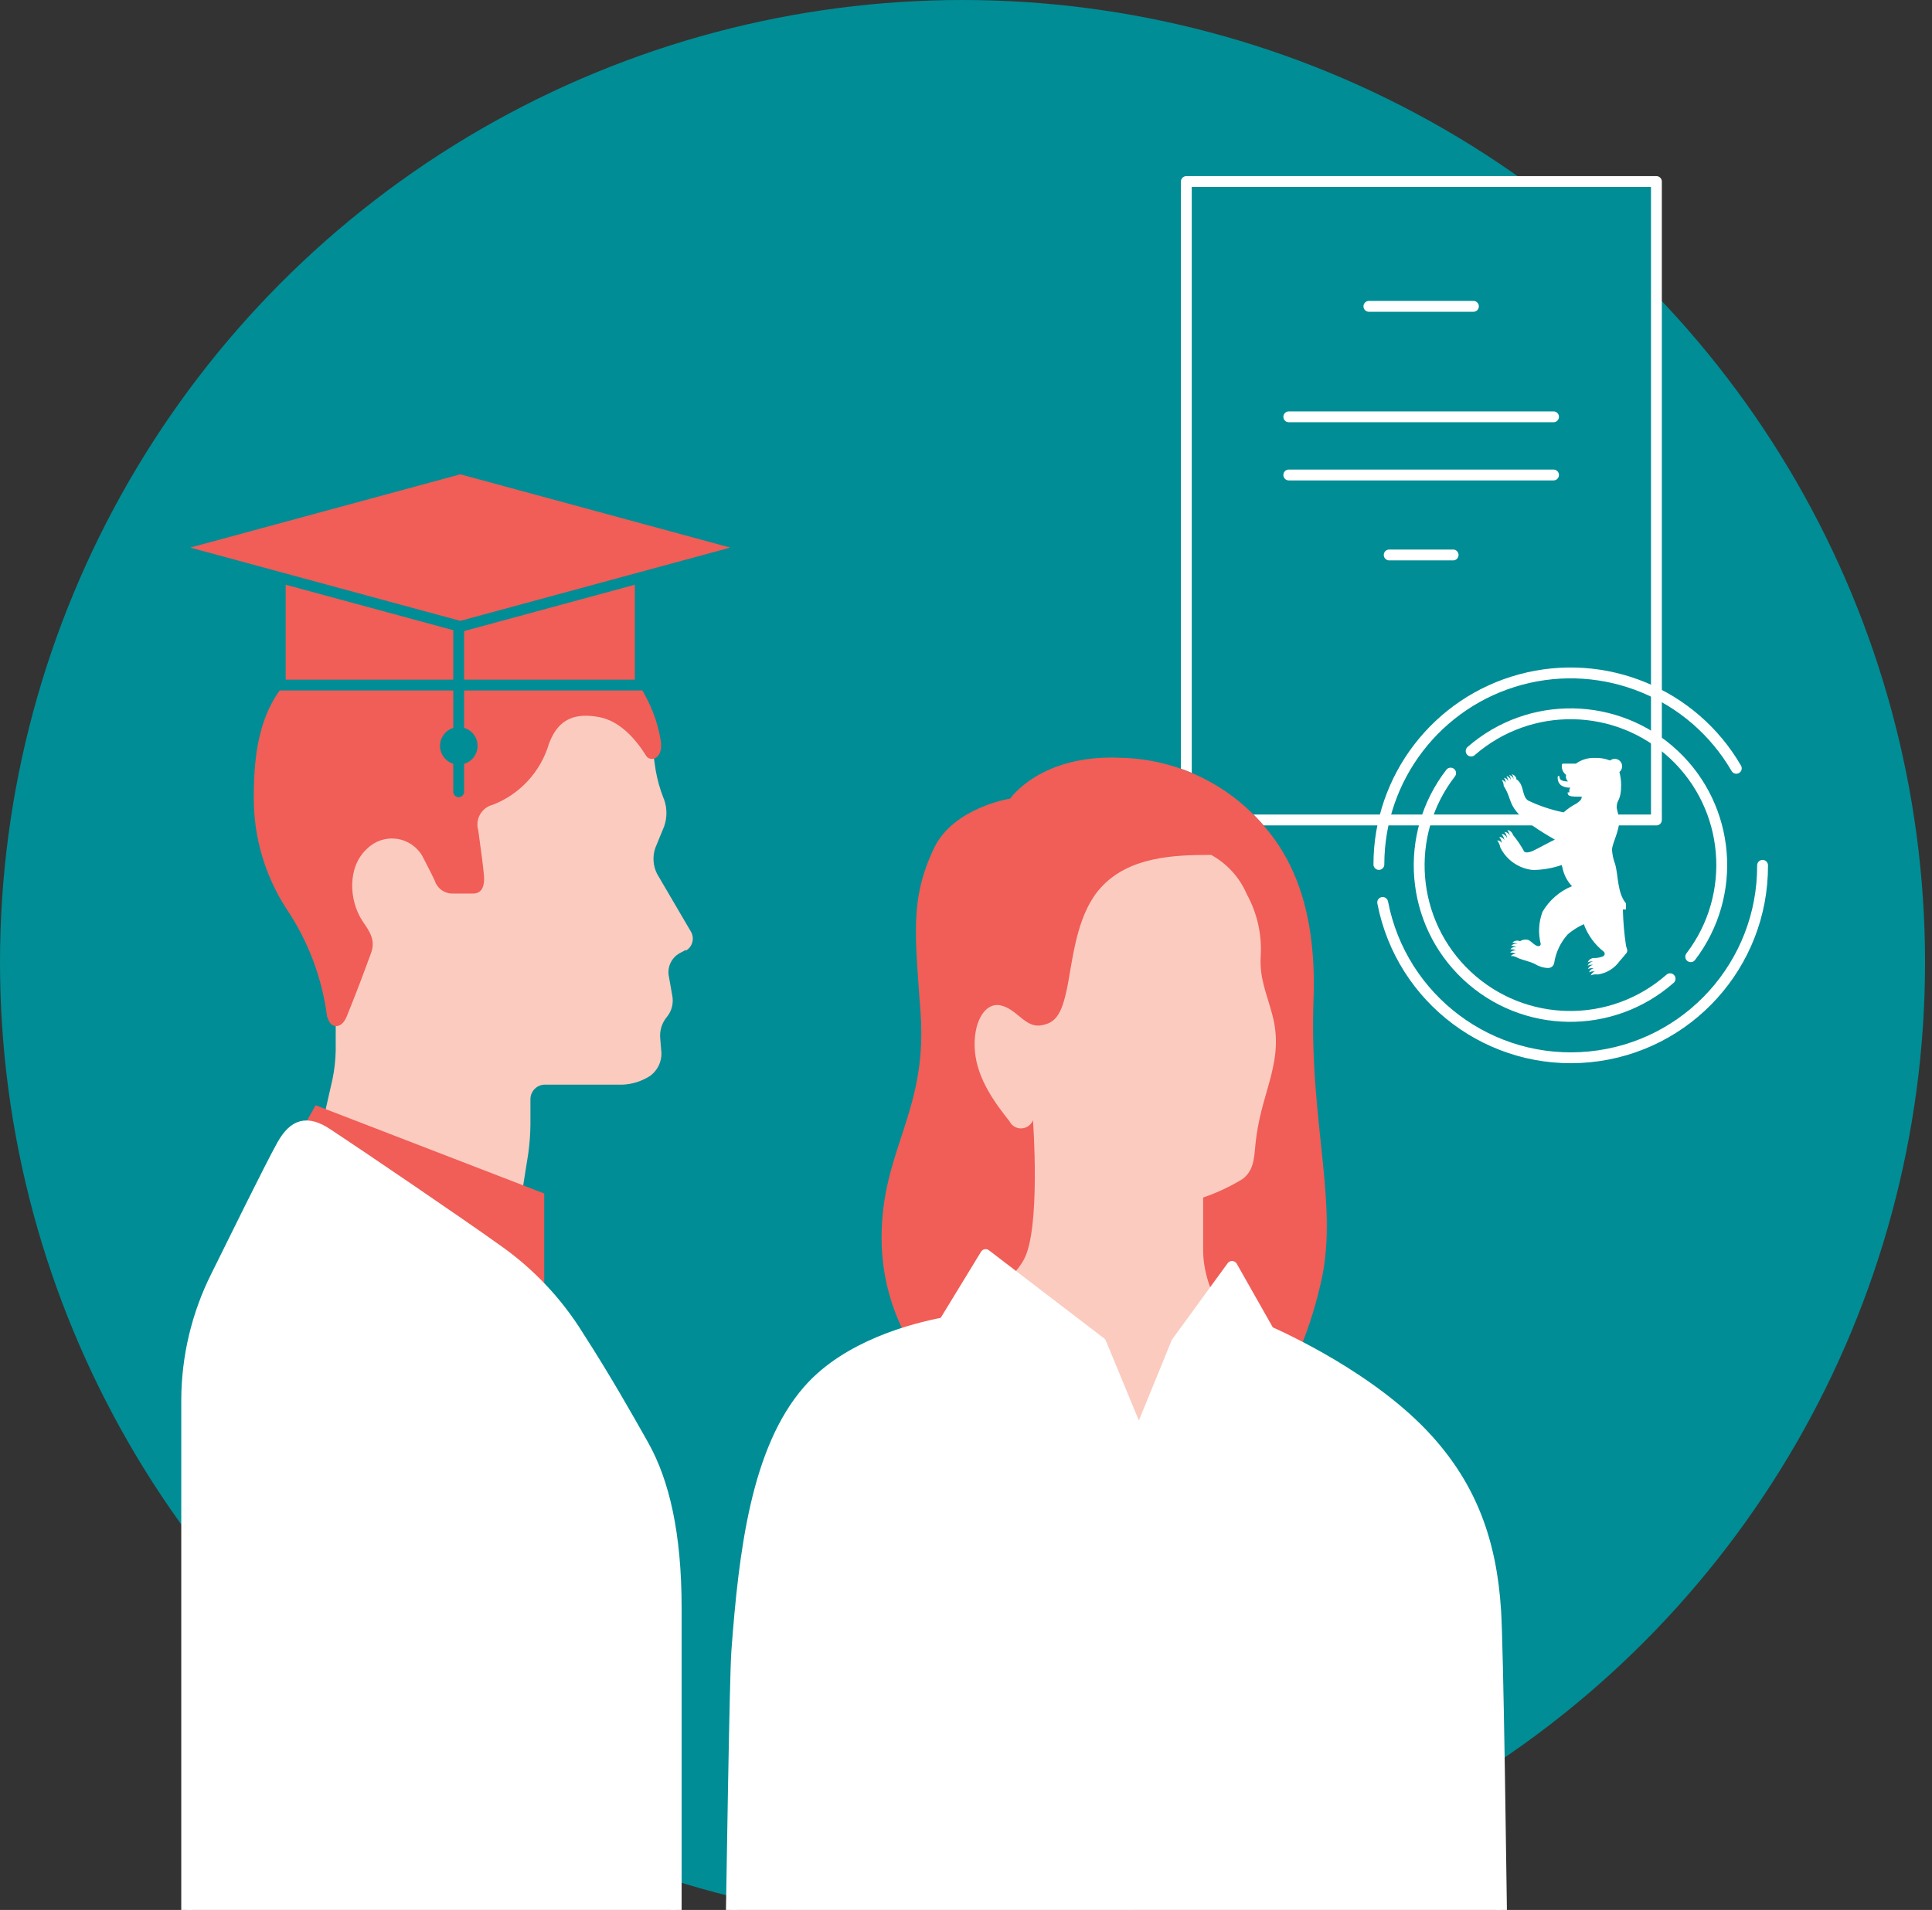 <?xml version="1.0" encoding="UTF-8"?>
<svg viewBox="0 0 178 176" version="1.1" xmlns="http://www.w3.org/2000/svg" xmlns:xlink="http://www.w3.org/1999/xlink">
    <rect x="0" y="0" width="178" height="176" fill="#333333" stroke="none"/>
    <!-- Generator: Sketch 63.1 (92452) - https://sketch.com -->
    <title>Artboard</title>
    <desc>Created with Sketch.</desc>
    <g id="Artboard" stroke="none" stroke-width="1" fill="none" fill-rule="evenodd">
        <g id="AEKB_Icon_AERZTL-WEITERBILDUNG_CMYK">
            <circle id="Oval" fill="#008D95" fill-rule="nonzero" cx="88.68" cy="88.68" r="88.68"></circle>
            <rect id="Rectangle" stroke="#FFFFFF" fill="#008D95" fill-rule="nonzero" stroke-linecap="round" stroke-linejoin="round" x="109.3" y="16.73" width="43.31" height="58.83"></rect>
            <line x1="126.12" y1="28.23" x2="135.75" y2="28.23" id="Path" stroke="#FFFFFF" fill="#008D95" fill-rule="nonzero" stroke-linecap="round" stroke-linejoin="round"></line>
            <line x1="127.99" y1="51.14" x2="133.88" y2="51.14" id="Path" stroke="#FFFFFF" fill="#008D95" fill-rule="nonzero" stroke-linecap="round" stroke-linejoin="round"></line>
            <line x1="118.74" y1="38.41" x2="143.13" y2="38.41" id="Path" stroke="#FFFFFF" fill="#008D95" fill-rule="nonzero" stroke-linecap="round" stroke-linejoin="round"></line>
            <line x1="118.74" y1="43.77" x2="143.13" y2="43.77" id="Path" stroke="#FFFFFF" fill="#008D95" fill-rule="nonzero" stroke-linecap="round" stroke-linejoin="round"></line>
            <path d="M133.65,71.24 C129.27,76.918 129.921,84.995 135.153,89.899 C140.386,94.802 148.487,94.929 153.87,90.19" id="Path" stroke="#FFFFFF" stroke-linecap="round" stroke-linejoin="round"></path>
            <path d="M155.77,88.16 C160.11,82.476 159.441,74.429 154.222,69.539 C149.003,64.65 140.929,64.508 135.54,69.21" id="Path" stroke="#FFFFFF" stroke-linecap="round" stroke-linejoin="round"></path>
            <path d="M127.39,83.16 C129.117,92.111 137.374,98.277 146.448,97.39 C155.521,96.504 162.428,88.856 162.39,79.74" id="Path" stroke="#FFFFFF" stroke-linecap="round" stroke-linejoin="round"></path>
            <path d="M159.97,70.8 C155.96,63.898 147.82,60.544 140.112,62.618 C132.404,64.692 127.045,71.678 127.04,79.66" id="Path" stroke="#FFFFFF" stroke-linecap="round" stroke-linejoin="round"></path>
            <path d="M149.81,87.16 C149.643,86.05 149.547,84.932 149.52,83.81 L149.8,83.81 L149.8,83.24 C148.98,82.24 149.11,80.64 148.8,79.61 C148.643,79.196 148.549,78.762 148.52,78.32 C148.52,77.72 149.2,76.6 149.18,75.6 C149.18,75.18 148.94,74.6 148.95,74.38 C148.95,73.65 149.37,73.81 149.36,72.3 C149.355,71.908 149.301,71.518 149.2,71.14 C149.493,70.903 149.537,70.473 149.3,70.18 C149.063,69.887 148.633,69.843 148.34,70.08 C147.885,69.901 147.398,69.819 146.91,69.84 C146.294,69.824 145.69,70.01 145.19,70.37 L145.19,70.37 L144,70.37 C143.972,70.37 143.945,70.382 143.926,70.403 C143.906,70.424 143.897,70.452 143.9,70.48 C143.853,70.838 144.002,71.193 144.29,71.41 C144.233,71.628 144.302,71.86 144.47,72.01 C143.86,72.01 143.69,71.82 143.69,71.64 C143.69,71.46 143.51,71.43 143.51,71.64 C143.51,72.37 144.05,72.58 144.69,72.59 C144.59,72.69 144.57,72.77 144.59,73.02 L144.43,73.02 C144.43,73.35 144.58,73.43 145.73,73.41 C145.73,73.73 145.44,73.91 145.2,74.07 C144.788,74.284 144.405,74.55 144.06,74.86 C142.922,74.631 141.817,74.262 140.77,73.76 C140.19,73.33 140.45,72.36 139.77,71.85 L139.72,71.85 C139.707,71.605 139.53,71.4 139.29,71.35 C139.39,71.487 139.446,71.651 139.45,71.82 L139.45,71.82 C139.406,71.617 139.244,71.459 139.04,71.42 C139.14,71.556 139.193,71.721 139.19,71.89 L139.19,71.89 C139.144,71.697 138.986,71.551 138.79,71.52 C138.889,71.661 138.944,71.828 138.95,72 L138.95,72 C138.892,71.826 138.742,71.698 138.56,71.67 C138.662,71.806 138.721,71.97 138.73,72.14 L138.73,72.14 C138.656,71.997 138.519,71.896 138.36,71.87 C138.473,72.032 138.536,72.223 138.54,72.42 L138.54,72.42 L138.54,72.42 C139.61,74.08 138.44,74.61 143.25,77.37 C142.63,77.66 141.89,78.1 141.16,78.44 C140.98,78.52 140.51,78.64 140.41,78.44 C140.127,77.914 139.792,77.419 139.41,76.96 L139.41,76.96 C139.33,76.72 139.12,76.48 138.87,76.51 C138.995,76.659 139.077,76.839 139.11,77.03 L139.11,77.03 C139.031,76.819 138.835,76.674 138.61,76.66 C138.737,76.819 138.82,77.009 138.85,77.21 L138.85,77.21 C138.72,77 138.57,76.84 138.35,76.87 C138.49,77.026 138.577,77.222 138.6,77.43 L138.6,77.43 C138.521,77.242 138.334,77.122 138.13,77.13 C138.259,77.288 138.342,77.478 138.37,77.68 L138.37,77.68 C138.275,77.534 138.114,77.445 137.94,77.44 C138.086,77.635 138.185,77.861 138.23,78.1 L138.23,78.1 C138.23,78.1 138.23,78.1 138.23,78.1 C138.806,79.261 139.94,80.043 141.23,80.17 C142.136,80.161 143.034,80.006 143.89,79.71 C143.89,79.81 143.94,79.9 143.95,79.94 C144.071,80.586 144.377,81.183 144.83,81.66 C143.687,82.129 142.731,82.962 142.11,84.03 C141.761,84.975 141.705,86.003 141.95,86.98 C141.95,87.15 141.8,87.22 141.67,87.18 C141.31,87.09 141.11,86.73 140.76,86.6 C140.512,86.551 140.255,86.597 140.04,86.73 L140.04,86.73 C139.796,86.622 139.51,86.682 139.33,86.88 C139.507,86.865 139.685,86.903 139.84,86.99 L139.84,86.99 C139.621,86.921 139.382,86.988 139.23,87.16 C139.408,87.154 139.584,87.195 139.74,87.28 L139.74,87.28 C139.523,87.224 139.293,87.298 139.15,87.47 C139.334,87.46 139.518,87.502 139.68,87.59 L139.68,87.59 C139.476,87.552 139.267,87.624 139.13,87.78 C139.315,87.766 139.499,87.808 139.66,87.9 L139.66,87.9 C139.48,87.887 139.305,87.962 139.19,88.1 C139.393,88.082 139.597,88.132 139.77,88.24 L139.77,88.24 C140.3,88.5 140.88,88.55 141.47,88.86 C141.831,89.081 142.246,89.198 142.67,89.2 C142.929,89.186 143.144,88.995 143.19,88.74 C143.342,87.753 143.78,86.831 144.45,86.09 C144.896,85.715 145.39,85.402 145.92,85.16 C146.283,86.157 146.917,87.033 147.75,87.69 C147.82,87.749 147.854,87.84 147.839,87.93 C147.825,88.02 147.765,88.096 147.68,88.13 C147.423,88.236 147.147,88.287 146.87,88.28 L146.87,88.28 C146.61,88.281 146.377,88.439 146.28,88.68 C146.428,88.606 146.596,88.578 146.76,88.6 L146.76,88.6 C146.541,88.638 146.356,88.785 146.27,88.99 C146.424,88.911 146.599,88.883 146.77,88.91 L146.77,88.91 C146.561,88.953 146.386,89.095 146.3,89.29 C146.468,89.222 146.65,89.198 146.83,89.22 L146.83,89.22 C146.636,89.274 146.478,89.414 146.4,89.6 C146.564,89.52 146.749,89.492 146.93,89.52 L146.93,89.52 C146.762,89.584 146.628,89.714 146.56,89.88 C146.765,89.793 146.99,89.765 147.21,89.8 L147.21,89.8 C148.014,89.681 148.736,89.241 149.21,88.58 C149.41,88.34 149.64,88.09 149.83,87.85 C150.02,87.61 149.88,87.44 149.81,87.16 Z" id="Path" fill="#FFFFFF" fill-rule="nonzero"></path>
            <g id="Group" transform="translate(15, 43)">
                <path d="M48.16,44.62 C48.466,44.454 48.692,44.17 48.784,43.834 C48.877,43.498 48.828,43.139 48.65,42.84 L45.54,37.53 C45.166,36.792 45.105,35.934 45.37,35.15 L46.19,33.15 C46.47,32.354 46.47,31.486 46.19,30.69 L46.12,30.52 C45.799,29.699 45.561,28.848 45.41,27.98 L44.69,23.09 C44.566,22.342 43.928,21.788 43.17,21.77 L17.26,21.77 C16.528,21.775 15.935,22.368 15.93,23.1 L15.93,53.79 C15.914,54.674 15.817,55.554 15.64,56.42 L14.36,62.08 C14.212,62.831 14.638,63.576 15.36,63.83 L31.36,69.52 C31.669,69.644 32.019,69.616 32.305,69.446 C32.591,69.275 32.782,68.981 32.82,68.65 L33.67,63.3 C33.792,62.425 33.858,61.543 33.87,60.66 L33.87,58.28 C33.875,57.548 34.468,56.955 35.2,56.95 L42.36,56.95 C43.22,56.913 44.056,56.658 44.79,56.21 L44.94,56.11 C45.586,55.62 45.957,54.85 45.94,54.04 L45.83,52.71 C45.756,51.988 45.976,51.268 46.44,50.71 C46.901,50.154 47.081,49.417 46.93,48.71 L46.6,46.83 C46.504,46.052 46.872,45.29 47.54,44.88 L48.21,44.52 L48.16,44.62 Z" id="Path" fill="#FBCBBF" fill-rule="nonzero"></path>
                <path d="M15.14,50.73 C14.689,47.148 13.401,43.722 11.38,40.73 C9.41,37.686 8.368,34.136 8.38,30.51 C8.38,26.07 8.97,21.75 12.49,18.76 C12.681,18.627 12.861,18.48 13.03,18.32 C13.32,17.98 13.5,17.52 13.78,17.18 C17.07,13.18 21.98,11.66 27.24,11.66 C37.65,11.66 44.81,18.55 45.87,25.21 C46.16,27.02 44.87,27.21 44.54,26.66 C43.59,25.14 42.13,23.42 40.15,23.07 C38.17,22.72 36.49,23.07 35.58,25.52 C34.824,28.103 32.909,30.187 30.4,31.16 C29.906,31.284 29.485,31.603 29.232,32.045 C28.979,32.486 28.917,33.012 29.06,33.5 C29.33,35.43 29.52,36.87 29.59,37.7 C29.66,38.53 29.47,39.34 28.59,39.34 L26.65,39.34 C25.913,39.329 25.267,38.845 25.05,38.14 C24.75,37.49 24.33,36.71 23.91,35.88 C23.407,35.012 22.531,34.427 21.537,34.294 C20.543,34.161 19.543,34.495 18.83,35.2 C16.99,36.85 17.13,39.95 18.4,41.88 C19.09,42.88 19.61,43.64 19.19,44.81 C18.53,46.61 17.88,48.36 16.94,50.68 C16.45,51.88 15.41,51.8 15.18,50.74 L15.14,50.73 Z" id="Path" fill="#F15D57" fill-rule="nonzero"></path>
                <polygon id="Path" fill="#F15D57" fill-rule="nonzero" points="35.14 79.84 12.37 61.9 14.08 58.85 35.14 66.98 35.14 79.84"></polygon>
                <path d="M2.21,172.73 L47.3,170.91 L47.3,105.21 C47.3,98.3 46.17,93.57 44.3,90.21 C42.77,87.5 40.82,84.04 38.3,80.13 C36.351,76.977 33.778,74.254 30.74,72.13 C27.48,69.79 18.01,63.35 15.18,61.49 C13.24,60.2 12.07,60.64 11.01,62.49 C9.8,64.66 6.28,71.86 4.94,74.55 C3.148,78.112 2.21,82.043 2.2,86.03 L2.2,172.73 L2.21,172.73 Z" id="Path" fill="#FFFFFF" fill-rule="nonzero"></path>
                <path d="M2.21,172.73 L47.3,170.91 L47.3,105.21 C47.3,98.3 46.17,93.57 44.3,90.21 C42.77,87.5 40.82,84.04 38.3,80.13 C36.351,76.977 33.778,74.254 30.74,72.13 C27.48,69.79 18.01,63.35 15.18,61.49 C13.24,60.2 12.07,60.64 11.01,62.49 C9.8,64.66 6.28,71.86 4.94,74.55 C3.148,78.112 2.21,82.043 2.2,86.03 L2.2,172.73 L2.21,172.73 Z" id="Path" stroke="#FFFFFF" stroke-linecap="round" stroke-linejoin="round"></path>
                <path d="M101.28,87.84 C103.77,84.126 105.569,79.993 106.59,75.64 C108.49,68.23 105.59,60.64 106.02,49.05 C106.3,41.05 104.21,36.25 101.4,33.05 C98.106,29.206 93.332,26.944 88.27,26.83 C80.88,26.48 78.07,30.59 78.07,30.59 C78.07,30.59 72.87,31.41 71.07,35.12 C68.8,39.89 69.31,43.12 69.82,50.44 C70.44,59.5 66.22,62.94 66.22,71.07 C66.217,75.792 67.942,80.352 71.07,83.89 L101.24,87.8 L101.28,87.84 Z" id="Path" fill="#008D95" fill-rule="nonzero"></path>
                <path d="M101.28,87.84 C103.77,84.126 105.569,79.993 106.59,75.64 C108.49,68.23 105.59,60.64 106.02,49.05 C106.3,41.05 104.21,36.25 101.4,33.05 C98.106,29.206 93.332,26.944 88.27,26.83 C80.88,26.48 78.07,30.59 78.07,30.59 C78.07,30.59 72.87,31.41 71.07,35.12 C68.8,39.89 69.31,43.12 69.82,50.44 C70.44,59.5 66.22,62.94 66.22,71.07 C66.217,75.792 67.942,80.352 71.07,83.89 L101.24,87.8 L101.28,87.84 Z" id="Path" fill="#F15D57" fill-rule="nonzero"></path>
                <path d="M96.59,35.78 C93.29,35.78 89.01,35.9 86.39,38.83 C84.39,41.06 83.93,44.58 83.46,47.27 C82.9,50.48 82.3,51.27 80.88,51.49 C79.46,51.71 78.69,49.99 77.21,49.65 C75.73,49.31 74.6,51.24 74.82,53.86 C75.04,56.48 76.75,58.74 78.01,60.33 C78.219,60.75 78.657,61.006 79.126,60.982 C79.595,60.958 80.004,60.659 80.17,60.22 C80.17,60.22 80.91,70.28 79.31,73.11 C77.45,76.4 72.43,77.95 72.43,77.95 C72.43,77.95 76.64,91.6 89.03,91.6 C101.42,91.6 101.77,79.66 101.77,79.66 C100.352,79.064 98.993,78.337 97.71,77.49 C96.52,76.56 95.85,73.92 95.85,72.3 L95.85,67.35 C97.135,66.914 98.366,66.334 99.52,65.62 C100.69,64.68 100.52,63.38 100.75,61.75 C101.34,57.35 103.34,54.69 102.22,50.5 C101.66,48.41 101.05,47.19 101.15,45.14 C101.279,43.144 100.835,41.152 99.87,39.4 C99.212,37.861 98.057,36.586 96.59,35.78 L96.59,35.78 Z" id="Path" fill="#FBCBBF" fill-rule="nonzero"></path>
                <path d="M122.8,105.46 C122.4,98.96 120.5,94.05 116.59,89.7 C111.45,83.98 103.05,80.22 101.91,79.7 L98.51,73.7 L93.41,80.7 L89.93,89.21 L89.93,89.21 L86.42,80.73 L75.81,72.61 L71.98,78.89 C69.17,79.42 63.06,81 59.48,85.1 C54.7,90.55 53.56,99.99 52.88,109.2 C52.57,113.32 51.74,179.14 51.74,179.14 L123.85,179.14 C123.85,179.14 123.23,112.69 122.8,105.44 L122.8,105.46 Z" id="Path" fill="#FFFFFF" fill-rule="nonzero"></path>
                <path d="M122.8,105.46 C122.4,98.96 120.5,94.05 116.59,89.7 C111.45,83.98 103.05,80.22 101.91,79.7 L98.51,73.7 L93.41,80.7 L89.93,89.21 L89.93,89.21 L86.42,80.73 L75.81,72.61 L71.98,78.89 C69.17,79.42 63.06,81 59.48,85.1 C54.7,90.55 53.56,99.99 52.88,109.2 C52.57,113.32 51.74,179.14 51.74,179.14 L123.85,179.14 C123.85,179.14 123.23,112.69 122.8,105.44 L122.8,105.46 Z" id="Path" stroke="#FFFFFF" stroke-linecap="round" stroke-linejoin="round"></path>
                <rect id="Rectangle" stroke="#008D95" fill="#F15D57" fill-rule="nonzero" stroke-linecap="round" stroke-linejoin="round" x="10.82" y="7.08" width="33.17" height="13.05"></rect>
                <polygon id="Path" stroke="#008D95" fill="#F15D57" fill-rule="nonzero" stroke-linecap="round" stroke-linejoin="round" points="27.41 0.19 0.62 7.46 27.41 14.73 54.19 7.46"></polygon>
                <line x1="27.26" y1="14.88" x2="27.26" y2="29.96" id="Path" stroke="#008D95" stroke-linecap="round" stroke-linejoin="round"></line>
                <circle id="Oval" stroke="#008D95" fill="#008D95" fill-rule="nonzero" stroke-linecap="round" stroke-linejoin="round" cx="27.27" cy="25.73" r="1.23"></circle>
            </g>
        </g>
    </g>
</svg>
